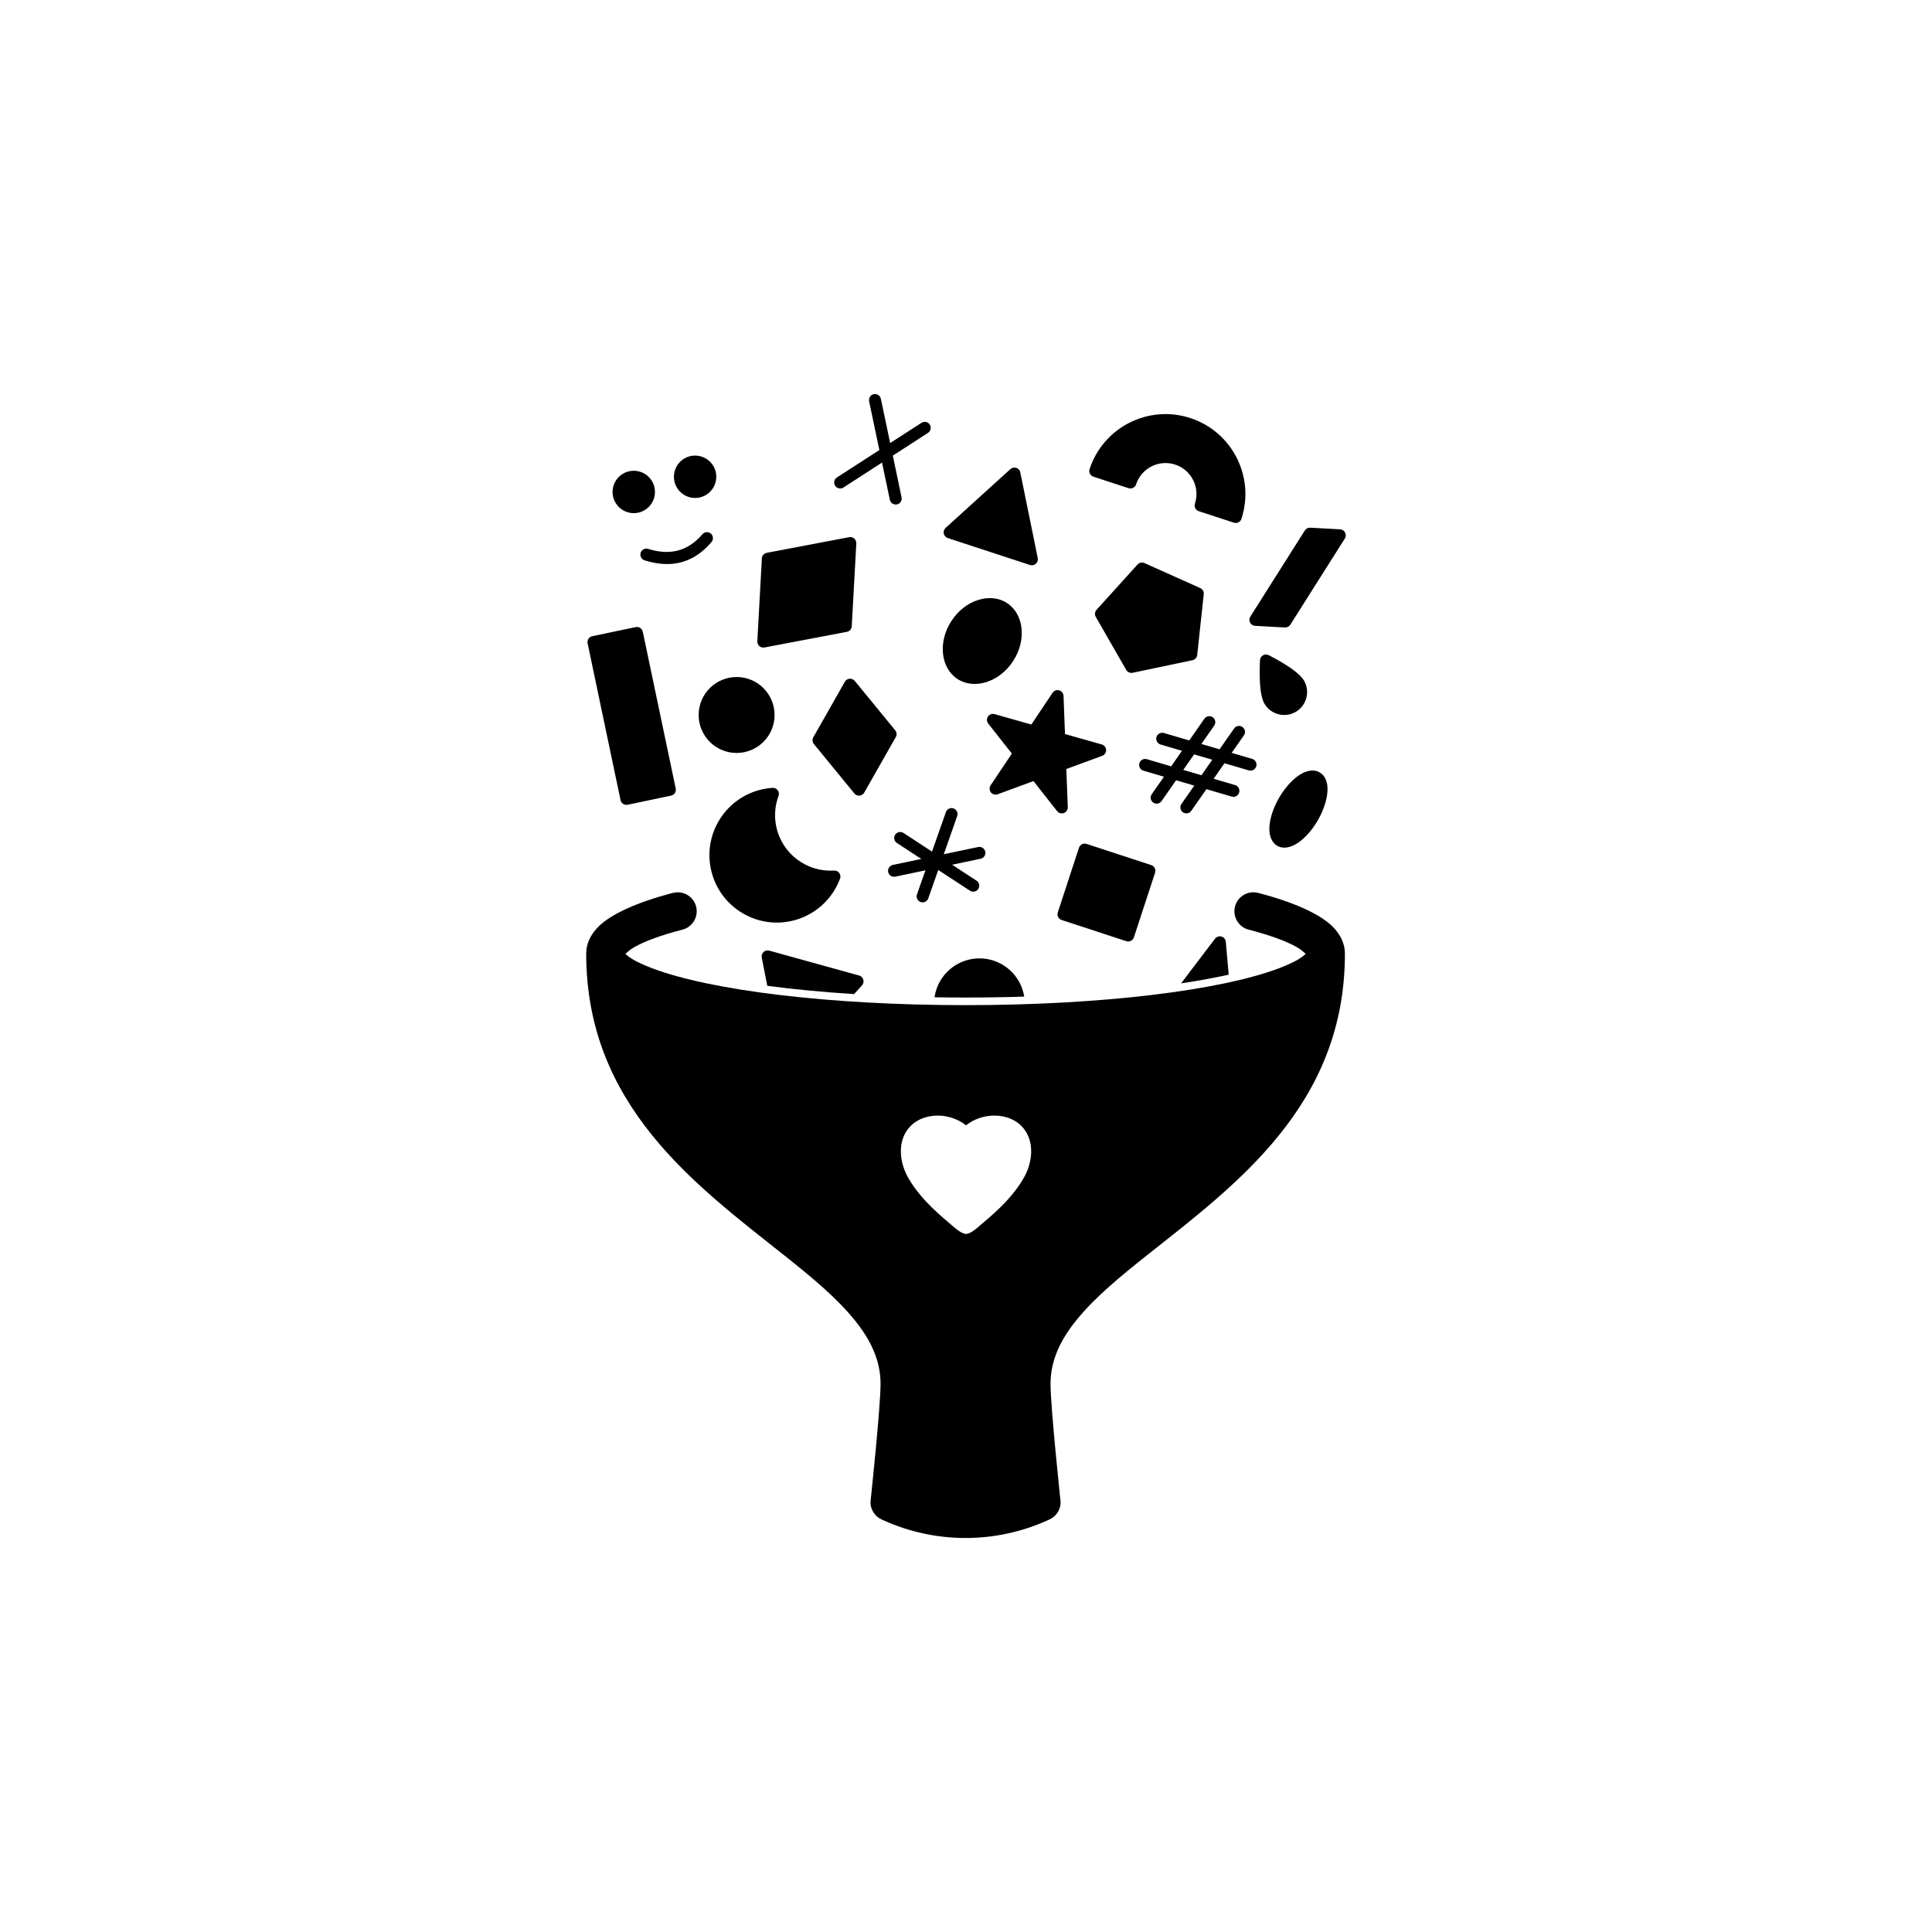 <?xml version="1.0" encoding="UTF-8"?>
<!-- Uploaded to: SVG Repo, www.svgrepo.com, Generator: SVG Repo Mixer Tools -->
<svg fill="#000000" width="800px" height="800px" version="1.1" viewBox="144 144 512 512" xmlns="http://www.w3.org/2000/svg">
 <g fill-rule="evenodd">
  <path d="m349.27 333.48c0 5.559-4.504 10.062-10.062 10.062-5.555 0-10.059-4.504-10.059-10.062 0-5.555 4.504-10.062 10.059-10.062 5.559 0 10.062 4.508 10.062 10.062"/>
  <path d="m493.72 348.68c-1.238-0.715-2.91-0.664-4.711 0.309-2.004 1.09-4.281 3.391-6.055 6.457-1.77 3.062-2.625 6.188-2.562 8.473 0.059 2.039 0.852 3.516 2.09 4.227 1.234 0.715 2.906 0.664 4.707-0.309 2.012-1.09 4.281-3.391 6.055-6.457 1.77-3.062 2.625-6.188 2.562-8.473-0.055-2.039-0.852-3.512-2.086-4.227z"/>
  <path d="m480.2 317.62c-0.48-0.238-1.043-0.223-1.5 0.047-0.465 0.266-0.762 0.746-0.789 1.273 0 0-0.25 4.121 0.109 7.481 0.176 1.648 0.527 3.129 1.043 4.019 1.676 2.906 5.394 3.898 8.297 2.227 2.902-1.676 3.898-5.394 2.223-8.297-0.516-0.891-1.617-1.941-2.957-2.918-2.731-1.996-6.422-3.836-6.422-3.836z"/>
  <path d="m391.66 408.29c0.871-6.102 6.289-10.637 12.555-10.293 5.758 0.312 10.348 4.641 11.215 10.113-5.055 0.168-10.254 0.246-15.551 0.246-2.766 0-5.508-0.02-8.219-0.066zm-44.324-3.039-1.465-7.488c-0.105-0.539 0.074-1.094 0.48-1.473 0.402-0.371 0.973-0.508 1.5-0.363l23.836 6.602c0.527 0.145 0.945 0.559 1.098 1.09 0.156 0.527 0.023 1.098-0.344 1.508l-2.098 2.324c-8.246-0.527-15.98-1.27-23.008-2.195zm109.66-0.645c4.574-0.691 8.801-1.461 12.625-2.301l-0.77-8.723c-0.059-0.648-0.516-1.203-1.145-1.387-0.629-0.18-1.305 0.047-1.703 0.562l-9.008 11.844zm-6.891-29.344c0.273-0.836-0.18-1.734-1.012-2.004l-17.148-5.617c-0.836-0.273-1.734 0.18-2.004 1.02l-5.617 17.148c-0.273 0.832 0.18 1.727 1.02 2l17.145 5.617c0.836 0.273 1.734-0.18 2.004-1.012l5.617-17.148zm-83.48 1.582c0.188-0.504 0.105-1.066-0.215-1.5-0.324-0.434-0.836-0.672-1.375-0.637-7.176 0.465-13.793-4.41-15.316-11.648-0.594-2.816-0.332-5.617 0.605-8.133 0.188-0.504 0.105-1.066-0.215-1.5-0.316-0.434-0.836-0.672-1.375-0.637-0.836 0.051-1.684 0.168-2.527 0.344-9.652 2.031-15.844 11.512-13.816 21.164 2.023 9.648 11.508 15.84 21.16 13.816 6.223-1.309 11.008-5.719 13.078-11.27zm24.371-7.16-7.559-4.938c-0.734-0.48-1.719-0.273-2.203 0.465-0.48 0.734-0.273 1.719 0.465 2.195l6.469 4.223-7.559 1.586c-0.863 0.18-1.41 1.023-1.23 1.883 0.18 0.855 1.023 1.406 1.879 1.223l7.992-1.676-2.242 6.375c-0.289 0.828 0.145 1.734 0.973 2.023 0.828 0.289 1.738-0.145 2.023-0.973l2.644-7.516 8.402 5.488c0.734 0.48 1.723 0.273 2.203-0.457 0.48-0.734 0.273-1.723-0.465-2.203l-6.469-4.223 7.562-1.586c0.855-0.18 1.406-1.023 1.223-1.879-0.176-0.855-1.023-1.41-1.879-1.23l-9.113 1.914 3.559-10.117c0.293-0.828-0.145-1.734-0.973-2.023-0.828-0.293-1.734 0.145-2.023 0.973l-3.684 10.473zm68.164-29.457-6.715-1.977c-0.84-0.246-1.723 0.238-1.969 1.078-0.246 0.84 0.23 1.723 1.074 1.969l5.691 1.672-2.871 4.117-6.453-1.895c-0.84-0.246-1.723 0.23-1.969 1.074-0.246 0.84 0.23 1.727 1.074 1.977l5.438 1.598-3.238 4.644c-0.504 0.719-0.328 1.707 0.395 2.211 0.719 0.5 1.707 0.324 2.211-0.395l3.848-5.523 4.816 1.414-3.394 4.867c-0.5 0.719-0.324 1.707 0.395 2.211 0.719 0.5 1.715 0.324 2.211-0.395l4.004-5.738 6.711 1.969c0.84 0.246 1.723-0.23 1.969-1.074 0.246-0.84-0.23-1.727-1.074-1.977l-5.691-1.672 2.871-4.117 6.453 1.898c0.84 0.246 1.727-0.238 1.977-1.078 0.246-0.84-0.238-1.723-1.078-1.969l-5.438-1.598 3.246-4.648c0.5-0.715 0.324-1.707-0.398-2.211-0.715-0.5-1.707-0.324-2.211 0.398l-3.848 5.516-4.812-1.414 3.391-4.867c0.504-0.715 0.328-1.707-0.395-2.211-0.719-0.5-1.707-0.324-2.211 0.398l-4 5.738zm-33.309-11.809c-0.031-0.691-0.492-1.281-1.152-1.465-0.664-0.191-1.371 0.07-1.754 0.641l-5.633 8.414-9.738-2.762c-0.66-0.188-1.371 0.074-1.754 0.645-0.383 0.574-0.352 1.324 0.074 1.867l6.258 7.949-5.633 8.414c-0.383 0.57-0.352 1.324 0.07 1.863 0.43 0.539 1.152 0.746 1.797 0.508l9.496-3.496s6.258 7.957 6.258 7.957c0.43 0.543 1.152 0.746 1.797 0.508 0.645-0.238 1.062-0.863 1.039-1.551l-0.387-10.113 9.496-3.492c0.648-0.242 1.066-0.867 1.043-1.551-0.031-0.691-0.492-1.285-1.16-1.473l-9.734-2.754-0.387-10.113zm-111.51-17c-0.176-0.863-1.02-1.41-1.879-1.23l-11.516 2.418c-0.855 0.18-1.406 1.023-1.223 1.879l8.727 41.555c0.18 0.855 1.023 1.406 1.883 1.23l11.512-2.422c0.863-0.176 1.41-1.02 1.23-1.879l-8.73-41.551zm56.168 13.023c-0.332-0.402-0.84-0.621-1.359-0.574-0.523 0.039-0.992 0.344-1.25 0.797l-8.363 14.723c-0.324 0.574-0.262 1.285 0.152 1.793l10.73 13.094c0.332 0.406 0.84 0.621 1.367 0.578 0.52-0.047 0.988-0.344 1.246-0.801l8.363-14.723c0.328-0.57 0.266-1.285-0.152-1.789l-10.73-13.098zm87.07 23.594 4.816 1.414 2.871-4.117-4.816-1.414zm-46.703-44.223c-4.402-2.875-11.055-0.898-14.73 4.734-3.68 5.633-2.816 12.52 1.594 15.395s11.059 0.898 14.738-4.734 2.812-12.52-1.598-15.395zm36.41-10.594c-0.629-0.281-1.367-0.125-1.828 0.383l-10.871 12.02c-0.457 0.508-0.539 1.258-0.195 1.855l8.066 14.051c0.344 0.598 1.031 0.906 1.703 0.766l15.859-3.332c0.676-0.141 1.18-0.699 1.254-1.387l1.734-16.113c0.07-0.684-0.301-1.34-0.934-1.621l-14.785-6.625zm-76.355-5.215c0.023-0.488-0.176-0.961-0.543-1.281-0.363-0.324-0.863-0.457-1.34-0.367l-21.855 4.152c-0.719 0.137-1.25 0.742-1.289 1.473l-1.203 21.961c-0.031 0.488 0.172 0.961 0.539 1.285 0.367 0.316 0.863 0.453 1.34 0.363l21.859-4.144c0.715-0.137 1.25-0.746 1.289-1.477l1.203-21.961zm129.47-1.293c0.301-0.473 0.328-1.074 0.07-1.578-0.258-0.5-0.766-0.828-1.324-0.855l-7.918-0.434c-0.574-0.031-1.125 0.25-1.43 0.734l-14.453 22.836c-0.297 0.48-0.328 1.078-0.066 1.578 0.258 0.504 0.762 0.832 1.324 0.863l7.918 0.434c0.574 0.031 1.117-0.25 1.426-0.734zm-86.012-17.527c-0.117-0.562-0.52-1.02-1.062-1.195-0.543-0.176-1.137-0.051-1.562 0.332l-17.168 15.582c-0.418 0.379-0.605 0.953-0.488 1.508 0.121 0.555 0.523 1.004 1.062 1.18l21.793 7.141c0.535 0.176 1.129 0.051 1.551-0.328 0.418-0.371 0.609-0.945 0.5-1.5l-4.625-22.715zm-99.566 23.312c6.488 2.023 12.602 1.18 17.734-4.848 0.57-0.664 0.488-1.668-0.176-2.238-0.672-0.57-1.672-0.488-2.242 0.176-4.156 4.875-9.113 5.516-14.375 3.875-0.836-0.258-1.727 0.207-1.988 1.043-0.258 0.84 0.207 1.727 1.047 1.988zm128.25-19.121c0.836 0.277 1.734-0.18 2.004-1.012 1.41-4.301 6.047-6.648 10.348-5.246 4.301 1.41 6.656 6.051 5.246 10.352-0.273 0.832 0.18 1.727 1.012 2l9.305 3.047c0.836 0.277 1.734-0.18 2.004-1.012 3.637-11.105-2.422-23.074-13.527-26.711-11.109-3.637-23.074 2.43-26.711 13.531-0.273 0.832 0.18 1.727 1.012 2l9.305 3.047zm-130.81-4.606c-3.098-0.172-5.75 2.207-5.914 5.301-0.172 3.094 2.203 5.742 5.301 5.914 3.094 0.172 5.742-2.207 5.914-5.301 0.168-3.094-2.207-5.742-5.301-5.914zm64.785-5.508-11.25 7.273c-0.742 0.473-0.953 1.457-0.473 2.191 0.473 0.742 1.461 0.953 2.195 0.473l10.227-6.609 2.07 9.859c0.18 0.855 1.023 1.406 1.883 1.223 0.855-0.176 1.406-1.023 1.223-1.879l-2.316-11.047 9.324-6.027c0.734-0.48 0.945-1.461 0.473-2.195-0.48-0.734-1.461-0.945-2.195-0.473l-8.305 5.367-2.469-11.738c-0.176-0.855-1.023-1.406-1.879-1.223-0.855 0.176-1.41 1.023-1.23 1.879l2.715 12.93zm-48.531 1.484c-3.094-0.172-5.742 2.203-5.91 5.301-0.172 3.094 2.203 5.742 5.301 5.914 3.094 0.168 5.742-2.207 5.91-5.301 0.172-3.098-2.203-5.75-5.301-5.914z"/>
  <path d="m425.08 542.09s-2.676-25.043-2.676-31.355c0-6.387 2.766-11.859 6.984-17.039 4.785-5.875 11.395-11.34 18.574-17.039 23.531-18.676 52.453-39.715 52.453-79.93v-0.066c-0.02-2.438-1.031-4.934-3.394-7.234-3.254-3.164-10.004-6.312-19.598-8.801-2.691-0.695-5.438 0.922-6.133 3.606-0.695 2.691 0.922 5.438 3.606 6.133 5.496 1.426 9.895 2.984 12.898 4.707 0.832 0.473 1.723 1.234 2.227 1.691-0.168 0.176-0.363 0.367-0.539 0.508-1.496 1.184-3.723 2.266-6.539 3.332-15.566 5.871-46.941 9.77-83.062 9.77-36.117 0-67.492-3.898-83.059-9.77-2.816-1.062-5.043-2.144-6.539-3.332-0.176-0.141-0.371-0.332-0.539-0.508 0.504-0.457 1.395-1.219 2.227-1.691 3.004-1.723 7.402-3.281 12.898-4.707 2.684-0.695 4.301-3.441 3.606-6.133-0.695-2.684-3.445-4.301-6.133-3.606-9.594 2.488-16.344 5.637-19.598 8.801-2.367 2.301-3.375 4.797-3.394 7.234v0.066c0 40.215 28.918 61.254 52.453 79.93 7.18 5.699 13.785 11.164 18.57 17.039 4.223 5.18 6.984 10.652 6.984 17.039 0 6.312-2.672 31.355-2.672 31.355 0 1.98 1.16 3.773 2.961 4.59 0 0 0.188 0.086 0.527 0.238 13.805 6.223 29.609 6.223 43.41 0 0.348-0.152 0.535-0.238 0.535-0.238 1.805-0.816 2.961-2.609 2.961-4.59zm-25.078-99.863c2.121-1.684 4.781-2.555 7.371-2.586h0.133c3.078-0.004 6.047 1.168 7.883 3.562 2.777 3.606 2.227 8.816 0.012 12.781-2.609 4.66-6.543 8.438-10.641 11.875-1.617 1.355-3.285 3.043-4.758 3.152-1.465-0.109-3.141-1.797-4.75-3.152-4.098-3.438-8.031-7.215-10.641-11.875-2.223-3.965-2.766-9.176 0.012-12.781 1.84-2.394 4.805-3.566 7.883-3.562h0.133c2.59 0.031 5.25 0.902 7.367 2.586z"/>
 </g>
</svg>